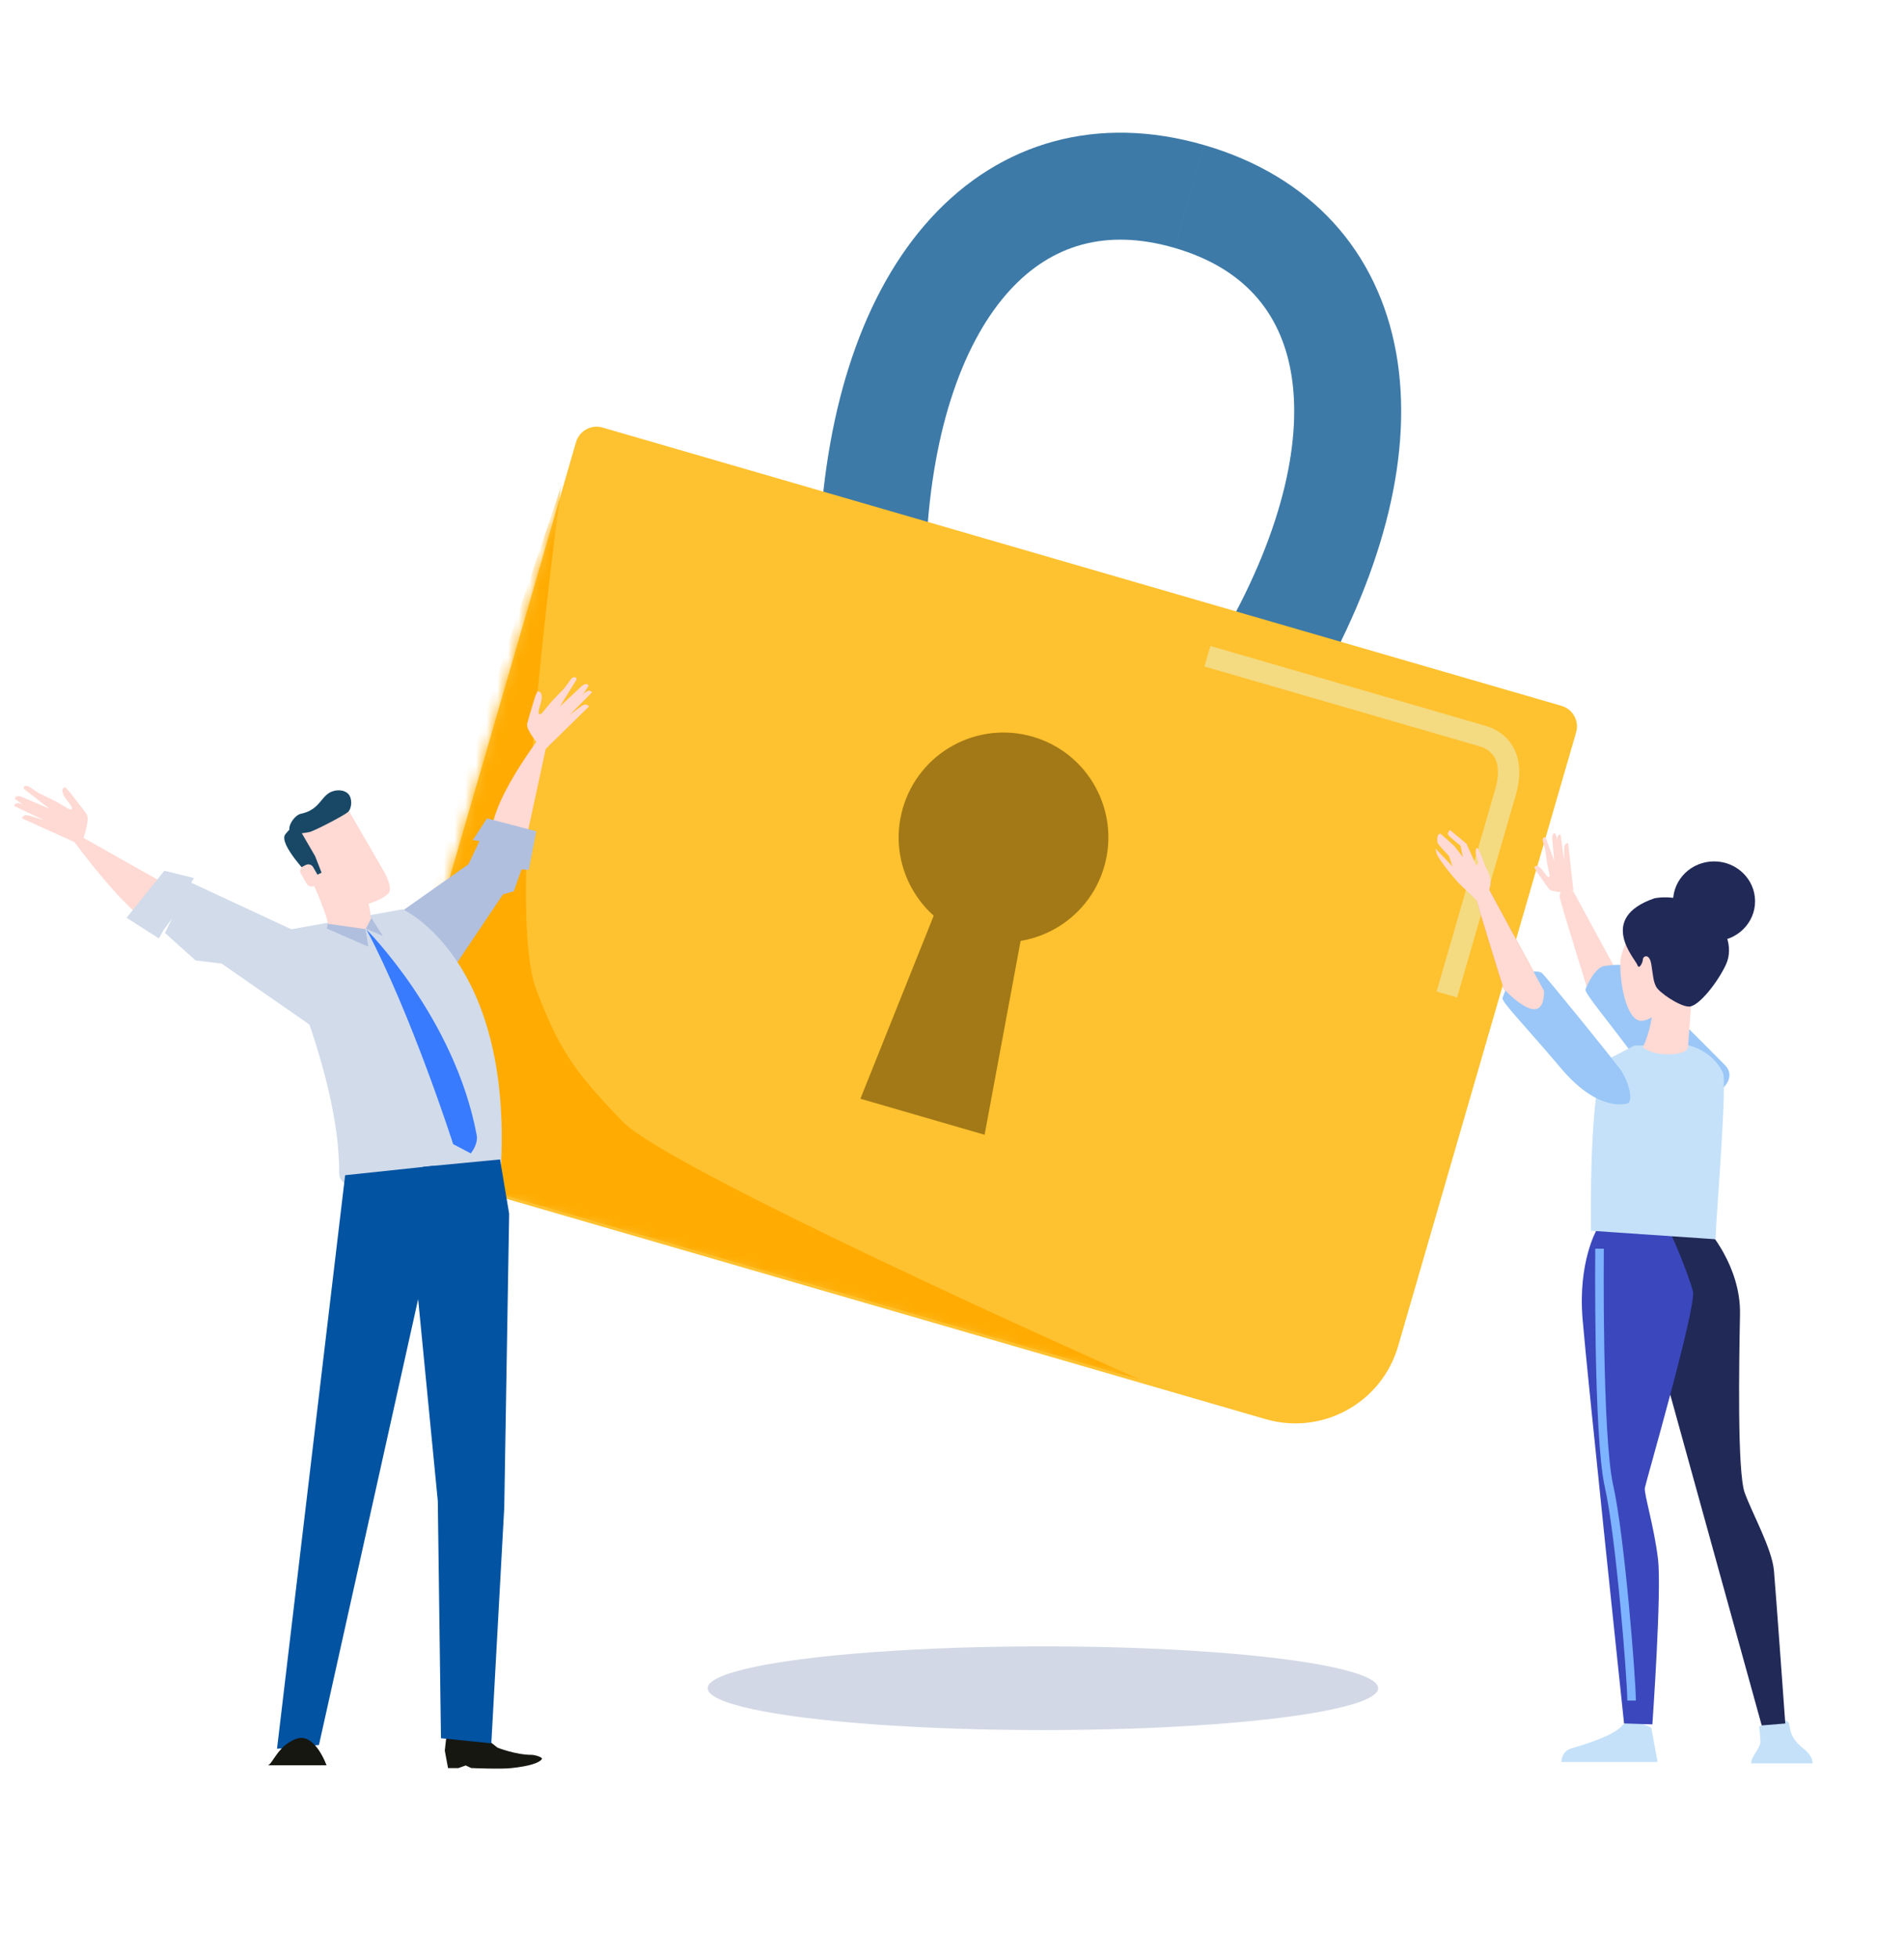 <svg width="178" height="183" viewBox="0 0 178 183" fill="none" xmlns="http://www.w3.org/2000/svg">
<path d="M109.799 23.165C103.371 21.301 98.265 22.907 94.394 27.142C90.264 31.663 87.161 39.656 86.594 51.031L76.606 50.533C77.239 37.852 80.742 27.259 87.012 20.397C93.542 13.25 102.633 10.674 112.585 13.561L109.799 23.165ZM112.586 13.562C122.539 16.449 128.839 23.49 130.531 33.022C132.155 42.175 129.445 52.998 123.193 64.048L114.489 59.124C120.098 49.211 121.755 40.799 120.685 34.769C119.682 29.12 116.228 25.03 109.8 23.166L112.586 13.562Z" fill="#3D7AA8"/>
<path d="M53.852 41.32C54.159 40.259 55.269 39.649 56.33 39.957L145.982 65.966C147.043 66.273 147.654 67.383 147.346 68.444L130.705 125.806C129.166 131.11 123.619 134.163 118.314 132.624L44.028 111.073C38.724 109.534 35.671 103.987 37.21 98.683L53.852 41.32Z" fill="#FEC12F"/>
<mask id="mask0_664_2202" style="mask-type:alpha" maskUnits="userSpaceOnUse" x="36" y="39" width="112" height="95">
<path d="M53.852 41.32C54.159 40.259 55.269 39.649 56.33 39.957L145.982 65.966C147.043 66.273 147.654 67.383 147.346 68.444L130.705 125.806C129.166 131.11 123.619 134.163 118.314 132.624L44.028 111.073C38.724 109.534 35.671 103.987 37.21 98.683L53.852 41.32Z" fill="#FEC12F"/>
</mask>
<g mask="url(#mask0_664_2202)">
<path d="M50.119 92.447C47.987 86.802 49.728 66.365 52.465 45.379C51.12 50.015 30.445 106.845 37.399 108.863L106.554 128.925C91.956 122.456 61.857 108.586 58.247 104.858C53.735 100.198 52.251 98.093 50.119 92.447Z" fill="#FFAB01"/>
</g>
<circle cx="93.816" cy="78.261" r="9.801" transform="rotate(16.178 93.816 78.261)" fill="#A27916"/>
<path d="M87.993 83.821L95.759 86.074L92.047 106.049L80.439 102.682L87.993 83.821Z" fill="#A27916"/>
<path d="M112.877 61.327C118.529 62.967 136.613 68.213 138.591 68.787C140.569 69.361 141.572 71.183 140.752 74.009C140.096 76.27 136.817 87.572 135.26 92.941" stroke="#F4DA80" stroke-width="2"/>
<g clip-path="url(#clip0_664_2202)">
<path d="M49.104 78.857L51.566 67.458C51.566 67.458 45.9 74.388 45.926 78.108C45.953 81.827 49.104 78.863 49.104 78.863V78.857Z" fill="#FFD9D3"/>
<path d="M15.766 82.79L5.85 77.204C5.85 77.204 11.179 84.649 13.628 85.947C16.076 87.245 15.773 82.79 15.773 82.79H15.766Z" fill="#FFD9D3"/>
<path d="M7.759 78.441C7.759 78.441 8.433 76.568 8.103 76.093C7.779 75.618 6.464 73.959 6.464 73.959L6.086 73.565C6.086 73.565 5.391 73.712 6.288 74.816C7.186 75.926 6.43 75.605 6.43 75.605L5.209 74.889L3.637 74.12L2.99 73.698C2.99 73.698 2.639 73.431 2.497 73.438C2.086 73.444 2.248 73.732 2.248 73.732L4.622 75.578L1.931 74.434C1.931 74.434 1.56 74.341 1.438 74.495C1.33 74.635 1.438 74.695 1.438 74.695L4.15 76.655L2.693 76.207C2.693 76.207 2.329 76.127 2.2 76.267C2.065 76.421 2.025 76.461 2.025 76.461L7.395 78.896L7.752 78.435L7.759 78.441Z" fill="#FFD9D3"/>
<path d="M4.238 75.953L2.295 75.25C2.295 75.25 1.877 75.05 1.62 75.07C1.323 75.09 1.337 75.331 1.337 75.331L4.157 76.662L4.238 75.96V75.953Z" fill="#FFD9D3"/>
<path d="M50.467 69.739C50.467 69.739 49.144 68.207 49.279 67.652C49.407 67.103 50.028 65.11 50.028 65.11L50.237 64.615C50.237 64.615 50.945 64.521 50.514 65.852C50.082 67.183 50.669 66.641 50.669 66.641L51.553 65.571L52.74 64.334L53.192 63.725C53.192 63.725 53.421 63.357 53.556 63.317C53.941 63.19 53.9 63.511 53.9 63.511L52.349 66.019L54.447 64.059C54.447 64.059 54.757 63.852 54.925 63.952C55.081 64.053 55 64.14 55 64.14L53.172 66.869L54.379 65.973C54.379 65.973 54.689 65.772 54.858 65.865C55.04 65.966 55.094 65.993 55.094 65.993L50.959 70.046L50.453 69.732L50.467 69.739Z" fill="#FFD9D3"/>
<path d="M52.855 66.254L54.419 64.956C54.419 64.956 54.737 64.628 54.979 64.568C55.263 64.488 55.337 64.715 55.337 64.715L53.185 66.882L52.855 66.254Z" fill="#FFD9D3"/>
<path d="M36.294 86.054L43.795 80.769L44.827 78.602L44.206 78.515L45.529 76.481L50.136 77.686L49.434 81.298L48.753 81.251L48.038 83.291L47.019 83.586L40.827 92.804L36.294 86.054Z" fill="#B0BFDE"/>
<path d="M42.088 161.538L41.704 162.528L41.582 163.598L41.886 165.237H42.85L43.539 164.99L44.051 165.231C44.051 165.231 46.803 165.351 47.809 165.237C49.482 165.057 50.365 164.762 50.649 164.415C50.804 164.221 49.981 164 49.711 164C48.2 164 46.507 163.324 46.507 163.324L45.083 162.2L44.706 161.317L42.088 161.538Z" fill="#161711"/>
<path d="M25.46 87.165L37.643 84.978C37.643 84.978 47.971 89.58 46.817 109.354C46.817 109.447 31.673 113.387 31.706 109.608C31.781 100.162 25.467 87.165 25.467 87.165H25.46Z" fill="#D1DBEA"/>
<path d="M28.9 87.62L17.871 82.489L18.134 82.061L15.368 81.372L11.833 85.774L14.855 87.7L15.28 86.944L16.097 85.82L15.422 87.185L18.276 89.754L20.724 90.055L29.757 96.323L28.9 87.62Z" fill="#D1DBEA"/>
<path d="M32.266 109.829L25.898 163.431L29.818 163.077L39.97 117.462L40.651 108.939L32.266 109.829Z" fill="#0253A2"/>
<path d="M41.225 162.441L40.928 140.266L38.553 115.896L39.538 109.046L46.749 108.357L47.599 113.428L47.141 140.888L45.933 162.923L41.225 162.441Z" fill="#0253A2"/>
<path d="M33.939 82.215C34.553 84.777 34.742 86.101 34.688 86.282C34.331 87.519 30.701 87.165 30.674 86.449C30.647 85.733 29.433 82.803 29.15 82.395C28.866 81.994 33.575 80.689 33.939 82.208V82.215Z" fill="#FFD9D3"/>
<path d="M31.625 81.546C30.721 81.687 29.872 81.928 29.44 82.128C29.858 82.857 30.29 83.56 30.614 84.015C31.538 85.272 32.981 85.346 33.939 85.493C34.148 85.526 34.385 85.513 34.641 85.473C34.58 85.018 34.385 84.061 33.939 82.215C33.777 81.526 32.712 81.419 31.625 81.546Z" fill="#FFD9D3"/>
<path d="M32.334 75.298L35.929 81.506C35.929 81.506 36.779 82.977 36.307 83.499C35.835 84.014 34.169 84.737 33.218 84.589C32.26 84.442 30.816 84.369 29.892 83.111C28.968 81.853 27.268 78.589 27.268 78.589C27.268 78.589 27.146 77.285 29.595 76.843C32.05 76.402 32.327 75.298 32.327 75.298H32.334Z" fill="#FFD9D3"/>
<path d="M31.241 73.907C31.572 73.833 32.179 73.793 32.563 74.201C32.961 74.616 32.9 75.572 32.516 75.9C32.138 76.228 29.312 77.7 28.9 77.766C28.489 77.827 27.753 78.034 27.16 77.679C26.775 77.452 27.436 76.188 28.165 76.04C30.033 75.653 30.006 74.181 31.241 73.913V73.907Z" fill="#194866"/>
<path d="M27.902 77.331L29.46 80.014L30.061 81.552L29.723 81.726L29.109 82.041C29.109 82.041 25.973 78.877 26.674 77.967C27.382 77.057 27.726 77.151 27.902 77.331Z" fill="#194866"/>
<path d="M29.838 82.007C29.973 82.235 29.878 82.529 29.636 82.656L29.372 82.79C29.123 82.917 28.819 82.83 28.684 82.603L28.118 81.62C27.983 81.385 28.07 81.098 28.32 80.971L28.583 80.837C28.826 80.71 29.136 80.797 29.271 81.031L29.838 82.014V82.007Z" fill="#FFD9D3"/>
<path d="M34.27 86.884C34.27 86.884 42.513 95.098 44.564 106.082C44.726 106.945 44.011 107.788 44.011 107.788L42.365 106.925C42.365 106.925 38.513 94.904 34.27 86.884Z" fill="#387BFF"/>
<path d="M34.175 86.831L34.432 88.47L30.546 86.771L30.647 86.329L34.175 86.831Z" fill="#B0BFDE"/>
<path d="M34.722 85.794L35.794 87.466L34.202 86.791L34.722 85.794Z" fill="#B0BFDE"/>
<path d="M25.048 164.976H30.526C30.526 164.976 29.433 161.872 27.706 162.495C25.986 163.117 25.514 164.822 25.048 164.976Z" fill="#161711"/>
</g>
<path d="M152.237 92.798L147.088 83.299C147.088 83.299 145.547 82.788 145.85 84.002C146.153 85.221 148.458 92.593 148.458 92.593C148.458 92.593 152.257 96.743 152.237 92.798Z" fill="#FFD9D3"/>
<path d="M159.296 103.027C159.296 103.027 156.597 103.849 153.311 99.421C150.025 94.992 148.102 92.798 148.227 92.453C148.352 92.109 149.116 90.372 150.045 90.266C150.973 90.16 151.783 90.067 152.099 90.392C152.415 90.717 160.521 98.758 161.259 99.533C162.753 101.104 159.869 102.662 159.303 103.027H159.296Z" fill="#9AC7F7"/>
<path d="M156.109 93.321C156.109 93.321 154.865 95.296 153.508 95.396C152.152 95.502 151.473 92.28 151.473 90.099C151.473 87.918 153.85 85.843 154.074 85.22C154.298 84.597 156.675 86.672 156.675 88.541C156.675 90.411 156.109 92.797 156.109 93.321Z" fill="#FFD9D3"/>
<path d="M144.348 92.613L139.199 83.113C139.199 83.113 137.658 82.603 137.961 83.816C138.264 85.036 140.569 92.407 140.569 92.407C140.569 92.407 144.368 96.557 144.348 92.613Z" fill="#EC9568"/>
<path d="M138.646 84.744C138.646 84.744 137.355 83.451 136.69 82.848C136.025 82.238 134.432 80.249 134.307 79.765L134.181 79.281L135.795 80.972L135.452 79.991C135.452 79.991 134.497 79.003 134.412 78.797C134.326 78.592 134.366 78.353 134.366 78.353C134.405 77.856 134.675 77.916 134.675 77.916L135.953 79.049L136.763 80.103L136.526 79.029C136.526 79.029 135.406 78.148 135.36 77.969C135.314 77.783 135.551 77.564 135.551 77.564L137.099 78.85L138.034 80.912C138.034 80.912 138.284 80.753 138.099 80.282C137.915 79.812 137.922 79.454 138.034 79.261C138.146 79.069 138.699 80.388 138.738 80.667C138.778 80.945 139.542 81.82 139.311 82.821C139.081 83.816 138.633 84.737 138.633 84.737L138.646 84.744Z" fill="#FFD9D3"/>
<path d="M164.459 161.329C164.459 161.329 164.577 162.483 164.577 162.841C164.577 163.198 163.814 164.199 163.754 164.498L163.695 164.796H169.45C169.45 164.796 169.569 164.206 168.627 163.437C167.686 162.668 167.396 162.138 167.277 161.157C167.159 160.182 164.459 161.336 164.459 161.336V161.329Z" fill="#C5E1F9"/>
<path d="M154.377 161.474L154.963 164.669H145.975C145.975 164.669 145.916 163.662 146.976 163.37C148.036 163.072 150.914 162.19 151.677 161.242C152.441 160.294 154.377 161.481 154.377 161.481V161.474Z" fill="#C5E1F9"/>
<path d="M164.696 161.243L155.885 129.39L154.562 115.548V114.753L159.586 114.839C159.586 114.839 162.76 118.299 162.668 122.827C162.582 127.355 162.404 137.557 163.109 139.506C163.814 141.455 165.664 144.743 165.842 146.785C166.02 148.826 166.902 161.07 166.902 161.07L164.696 161.249V161.243Z" fill="#212957"/>
<path d="M149.274 114.926C149.274 114.926 147.509 117.942 147.951 123.265C148.392 128.588 151.829 161.064 151.829 161.064L154.476 161.15C154.476 161.15 155.359 148.727 155.003 145.711C154.647 142.695 153.679 139.586 153.772 139.055C153.857 138.525 158.618 122.111 158.269 120.686C157.914 119.268 156.155 114.919 155.892 114.833C155.629 114.747 149.281 114.919 149.281 114.919L149.274 114.926Z" fill="#3B47BC"/>
<path d="M149.537 116.695C149.537 116.695 149.36 134.176 150.42 138.876C151.48 143.576 152.533 156.973 152.533 158.929" stroke="#7EB3FF" stroke-width="0.8" stroke-miterlimit="10"/>
<path d="M150.242 99.043L152.797 97.71L157.558 97.624C157.558 97.624 160.027 97.982 161.081 100.289C161.443 101.084 160.554 112.619 160.462 114.217L160.376 115.814L148.741 115.019C148.741 115.019 148.477 100.468 150.242 99.049V99.043Z" fill="#C5E1F9"/>
<path d="M152.191 103.106C152.191 103.106 149.551 104.101 145.988 99.898C142.426 95.695 140.365 93.627 140.47 93.275C140.575 92.924 141.221 91.141 142.143 90.975C143.065 90.809 143.868 90.663 144.197 90.975C144.533 91.28 150.947 99.162 151.553 100.044C152.158 100.925 152.738 102.722 152.198 103.113L152.191 103.106Z" fill="#9AC7F7"/>
<path d="M158.17 92.917L157.815 97.71C157.815 97.71 157.993 98.379 156.491 98.505C154.463 98.684 153.581 97.882 153.581 97.882C153.581 97.882 154.726 95.661 154.549 92.645C154.371 89.629 158.164 92.91 158.164 92.91L158.17 92.917Z" fill="#FFD9D3"/>
<path d="M154.647 83.955C154.647 83.955 157.222 83.332 159.757 85.287C161.259 86.441 162.134 88.482 161.344 90.166C160.554 91.85 158.789 94.071 157.907 94.071C157.024 94.071 155.088 92.738 154.825 92.208C154.562 91.678 154.562 91.32 154.384 90.166C154.206 89.013 153.594 89.371 153.594 89.636C153.594 89.901 153.238 90.703 153.067 90.166C152.889 89.636 149.274 85.817 154.654 83.955H154.647Z" fill="#212957"/>
<path d="M156.412 84.227C156.412 86.281 158.131 87.952 160.245 87.952C162.358 87.952 164.077 86.281 164.077 84.227C164.077 82.171 162.358 80.501 160.245 80.501C158.131 80.501 156.412 82.171 156.412 84.227Z" fill="#212957"/>
<path d="M144.348 92.612L139.199 83.112C139.199 83.112 137.658 82.602 137.961 83.815C138.264 85.035 140.569 92.406 140.569 92.406C140.569 92.406 144.368 96.556 144.348 92.612Z" fill="#FFD9D3"/>
<path d="M146.647 83.371C146.647 83.371 145.093 83.431 144.816 83.086C144.546 82.741 143.631 81.409 143.631 81.409L143.433 81.044C143.433 81.044 143.71 80.574 144.316 81.475C144.921 82.377 144.869 81.76 144.869 81.76L144.638 80.713L144.454 79.4L144.296 78.83C144.296 78.83 144.184 78.519 144.223 78.413C144.329 78.121 144.507 78.3 144.507 78.3L145.297 80.448L145.106 78.234C145.106 78.234 145.126 77.942 145.27 77.889C145.402 77.843 145.422 77.935 145.422 77.935L146.212 80.355L146.238 79.195C146.238 79.195 146.265 78.91 146.403 78.85C146.554 78.79 146.594 78.764 146.594 78.764L147.094 83.219L146.66 83.371H146.647Z" fill="#FFD9D3"/>
<path d="M145.659 80.249L145.613 78.678C145.613 78.678 145.567 78.327 145.639 78.148C145.725 77.942 145.903 78.002 145.903 78.002L146.199 80.349L145.659 80.249Z" fill="#FFD9D3"/>
<ellipse cx="97.5" cy="157.773" rx="31.343" ry="3.912" fill="#D3D8E6"/>
<defs>
<clipPath id="clip0_664_2202">
<rect width="54" height="102" fill="white" transform="translate(1.337 63.297)"/>
</clipPath>
</defs>
</svg>
